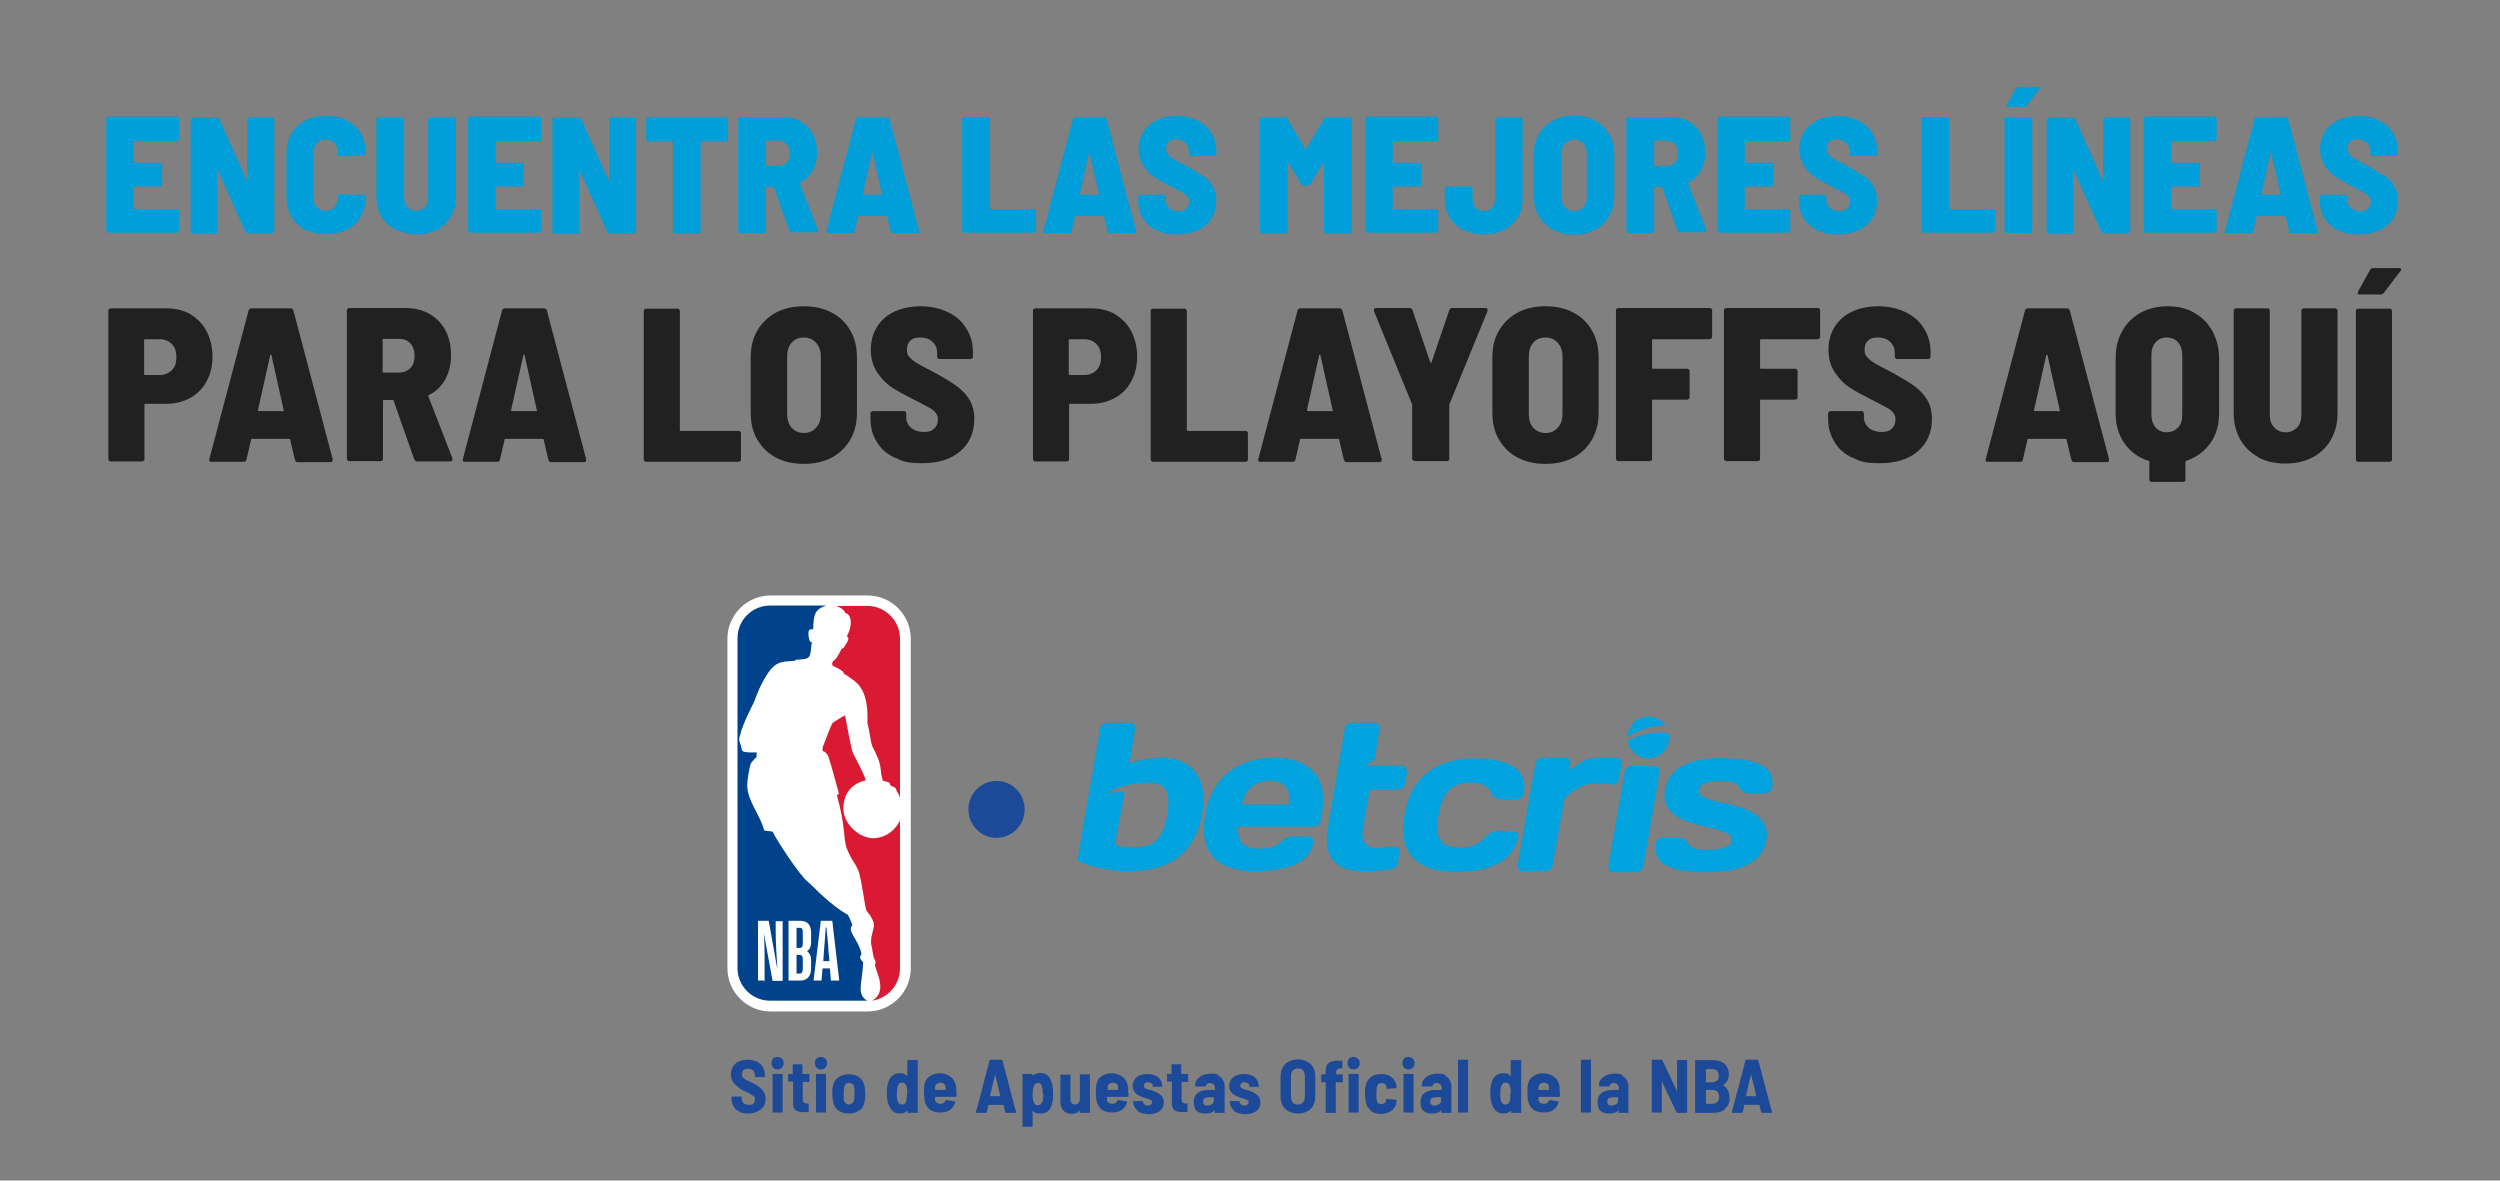 <?xml version="1.0" encoding="UTF-8"?>
<svg id="Layer_1" xmlns="http://www.w3.org/2000/svg" version="1.1" viewBox="0 0 720 340">
  <rect x="0" y="0" width="720" height="340" fill="#808080" stroke="none"/>
  <!-- Generator: Adobe Illustrator 29.1.0, SVG Export Plug-In . SVG Version: 2.1.0 Build 142)  -->
  <defs>
    <style>
      .st0 {
        fill: #009fda;
      }

      .st1 {
        fill: #00a3de;
      }

      .st2 {
        fill: #d91a32;
      }

      .st3 {
        fill: #212121;
      }

      .st4 {
        fill: #1d4a98;
      }

      .st5 {
        fill: #fff;
      }

      .st6 {
        fill: #00428b;
      }
    </style>
  </defs>
  <g>
    <ellipse class="st4" cx="287" cy="233.1" rx="8.1" ry="8.2"/>
    <g>
      <g id="BLANCO">
        <g>
          <path class="st1" d="M333.9,218.3c-2.4,0-5.4.5-8.6,1.5l1.6-9.8c0-.5,0-.9-.3-1.3-.3-.3-.6-.5-1.2-.5h-6.5c-.5,0-.9.2-1.4.5s-.6.7-.7,1.3l-6.5,37.7c1.4.9,3.5,1.7,6.4,2.3,2.9.6,5.8.9,8.5.9,12.1,0,19-5.5,21-16.4.9-5.2.3-9.3-2-12.2-2.2-2.8-5.7-4.2-10.4-4.2h.1ZM336.2,234.7c-.6,3.3-1.6,5.7-2.9,7.1-1.4,1.5-3.5,2.2-6.2,2.2s-4.4-.2-6-.6l2.8-15.3-4.9.2c4.3-2.6,10-2.9,11.6-2.9,2.6,0,4.4.7,5.2,2.2.8,1.5.9,3.9.4,7.1h-.1ZM366.8,218.3c-5.2,0-9.7,1.4-13.1,4.2-3.5,2.8-5.7,6.9-6.6,12.2-.9,5.4-.2,9.3,2.3,12.1,2.5,2.7,6.4,4.1,11.6,4.1,10.5,0,16.3-2.7,17.2-8.1,0-.5,0-1-.2-1.4-.3-.3-.6-.5-1.2-.5h-4.3c-1.4,0-2.6.5-3.6,1.6-1.3,1.3-3.3,1.9-6,1.9s-4.1-.5-5.1-1.5c-.9-1-1.4-2.6-1.2-4.8h21.7c.5,0,.9-.2,1.4-.5.4-.3.6-.7.7-1.4l.3-1.7c.9-5.2.2-9.3-2.3-12.1-2.5-2.8-6.4-4.2-11.6-4.2h-.1ZM371.1,231.7h-13.4c1-4.5,3.7-6.8,8-6.8s6.1,2.3,5.5,6.8h0ZM405.1,222.3c0-.5,0-.9-.3-1.3-.3-.3-.6-.5-1.2-.5h-10.4l2.7-1.8,1.4-8.7c0-.5,0-.9-.2-1.3-.3-.3-.6-.5-1.2-.5h-6.5c-.5,0-.9.2-1.4.5s-.6.7-.7,1.3l-4.8,28c-1.6,8.6,1.9,13,10.2,12.9,3.1,0,5.8-.2,7.8-.5.5,0,1-.3,1.4-.6.4-.3.6-.7.7-1.2l.5-2.9c0-.5,0-.9-.3-1.3-.3-.3-.6-.5-1.2-.5h-1c-.4,0-1,0-1.9.2-.8.1-1.6.2-2.1.2-1.6,0-2.7-.5-3.5-1.6-.7-1-.9-2.6-.5-4.6l1.9-10.7h8.1c.5,0,.9-.2,1.4-.5.4-.3.6-.7.7-1.3l.6-3.5h-.2ZM435.6,239.3h-4.4c-1.4,0-2.5.7-3.8,2.1-1.5,1.8-3.8,2.7-6.8,2.7s-4.8-.7-5.8-2.2c-.9-1.5-1.2-3.9-.5-7.1.6-3.4,1.6-5.8,3-7.2,1.5-1.5,3.6-2.2,6.3-2.2s5,.9,5.8,2.7c.6,1.4,1.7,2.1,3,2.1h4.4c.5,0,.9-.2,1.4-.5.4-.3.6-.7.7-1.3.6-3.3-.4-5.8-2.9-7.5-2.6-1.7-6.4-2.5-11.5-2.5s-10,1.4-13.4,4.1c-3.5,2.7-5.7,6.8-6.6,12.2-.9,5.4-.2,9.4,2.3,12.2,2.5,2.7,6.6,4.2,12.3,4.2s9.3-.8,12.5-2.5c3.1-1.7,5-4.2,5.7-7.5,0-.5,0-.9-.3-1.3-.3-.3-.7-.5-1.3-.5h0ZM464.2,226.1c.5,0,.9-.2,1.4-.5.4-.3.6-.7.7-1.3l.8-4.3c0-.5,0-.9-.3-1.3-.3-.3-.6-.5-1.2-.5-2.9,0-6.4-.2-8.4.5-1.9.6-3,1.7-5.2,3.1l.3-1.8c0-.5,0-.9-.3-1.3-.2-.3-.6-.5-1.2-.5h-6.5c-.5,0-.9.2-1.4.5-.4.3-.6.7-.7,1.3l-5.1,29.1c0,.5,0,.9.3,1.3.3.3.6.5,1.2.5h6.5c.5,0,.9-.2,1.4-.5.4-.3.6-.7.7-1.3l3.4-19.1c2.8-2.8,5.6-4.3,8.2-4.3s1.3,0,2.3,0h3v.3ZM477.7,221.1c-.3-.3-.6-.5-1.2-.5h-6.5c-.5,0-.9.2-1.4.5-.4.3-.6.7-.7,1.3l-4.7,27c0,.5,0,.9.3,1.3.3.3.6.5,1.2.5h6.5c.5,0,.9-.2,1.4-.5.4-.3.6-.7.7-1.3l4.7-27c0-.5,0-.9-.3-1.3ZM496.2,218.3c-10.1,0-15.6,3-16.7,9.3-.4,2.2,0,4.1,1.3,5.6s2.8,2.5,4.8,3.3c2,.6,4.1,1.3,6.1,1.7,2.1.4,3.8.9,5.2,1.6,1.4.5,2,1.3,1.9,2.2-.3,1.9-2.7,2.7-7.1,2.7s-4.6-.6-5.5-1.9c-.6-1-1.7-1.6-3-1.6h-4.3c-.5,0-.9.2-1.4.5-.4.3-.6.7-.7,1.3-.9,5.5,3.9,8.2,14.4,8.2s16.5-3,17.5-9.3c.4-2.2,0-4.1-1.3-5.6-1.3-1.5-2.8-2.5-4.8-3.3-2-.6-4.1-1.3-6.2-1.7s-3.8-.9-5.2-1.5c-1.4-.5-2-1.3-1.9-2.2.3-1.9,2.4-2.7,6.2-2.7s4.6.6,5.5,2c.6,1,1.7,1.6,3,1.6h4.3c.5,0,.9-.2,1.4-.5.4-.3.6-.7.7-1.3.9-5.5-3.8-8.3-14.4-8.3h.2Z"/>
          <g>
            <path class="st1" d="M479.5,208.8v-.2c-1.3-1.4-2.8-2.2-4.7-2.2-3.3,0-5.9,2.5-6,5.8,2.3-1.6,7.3-3.3,10.8-3.4h-.1Z"/>
            <path class="st1" d="M468.8,213.3c.4,2.9,2.9,5.1,6,5.1s6-2.7,6-6,0-.7,0-1c-2.3-.8-7.2-.6-11.9,1.9h-.1Z"/>
          </g>
        </g>
      </g>
      <g>
        <path class="st5" d="M249.9,171.5h-28c-6.8,0-12.4,5.6-12.4,12.4v95c0,6.8,5.6,12.4,12.4,12.4h28c6.8,0,12.4-5.6,12.4-12.4v-95c0-6.8-5.6-12.4-12.4-12.4"/>
        <path class="st2" d="M242.9,193.5v.4c.8.5,1.4.9,2.2,1.5,2.3,1.5,5.1,4,4.7,12.8.6,1.9.9,5.7,1.5,6.9,1.2,2.4,2,3.9,2.3,6.1,0,0,.3,3.5.8,3.7,2.4.5,1.7.7,2,1.2.3.5,1.8.4,1.8,1.7.5.6.8,1.3,1,2v-45.9c0-5.2-4.3-9.4-9.4-9.4h-9c1.5.5,2.3,1.2,2.7,2.1,1.2,0,2.5,2.7.4,6.6.9.6.2,1.6-.5,2.7-.2.3-.4.9-1,.9-.8,1.7-1.8,3.4-2.5,3.6-.2.3-.4,1,0,1.4,1.2.5,2.4,1.2,3.1,1.8"/>
        <path class="st2" d="M259.3,236c-1.3,3.1-4.3,5.4-7.9,5.4s-8.5-3.8-8.5-8.5,2.7-7.3,6.5-8.2c-.9-2.4-3-6.4-3.7-7.7-.6-1.3-2-9.3-2.3-10.9,0-.3-3.7,2.1-3.7,2.2-.2.2-2.7,6.7-2.8,7v1s1.3.1,1.9,2.3c.7,2.1,2.8,9.9,2.8,9.9,0,0-.5.6-.6.5,2.6,8.9,1.8,12.8,2.9,15.4,1.5,3.7,1.9,3.3,3.3,6.3.9,2.3,2,11.1,2.3,11.5,1.5,1.8,2.2,3.3,2.2,4.3s-1.3,4.1-.7,5.9c.3,1,.4,3.4.9,3.9,0,0,.4.8.2,1.3,0,.1-.2.3-.1.5.8,2.8,3.4,7.6-.8,10.1h0c4.5-.7,8-4.6,8-9.3v-42.9h.1Z"/>
        <path class="st6" d="M248.6,277.1c-1.6-1.4-.5-1.9-.5-2.5-1-4.2-4.3-6.6-2.6-8.1-.4-1.4-1.3-3-1.3-3-5.1-2.9-9.6-7.8-10.3-8.4-.9-.9-2.4-2-2.7-2.7-1.3-1.2-7.2-9.8-8.7-12.9l-2.4-.3c-1.2-4.6-4.8-8.4-4.9-13,0-1.7.7-5.5,1-6.2.3-.7,1.7-2,1.7-2v-1.3c-5.4.1-3.8-.4-4.7-2.5-.6-1.5-.2-1.8,0-2.7.7-2.9,3.1-7.6,4.1-9.6.3-1,1.4-3.6,1.4-3.6,4-8.2,5.5-7.6,10.3-8l.2-.3c4.7-.2,4-.5,4.6-5.1-.7.3-.9-1.5-.9-1.5-.4-2.6.7-2.1,1.3-2.2.1-4.3.5-5.7,3.7-6.8h-16.1c-5.2,0-9.4,4.2-9.4,9.4v95c0,5.2,4.2,9.4,9.4,9.4h28c-3.3-1.8-1.4-5-1.2-11.3"/>
        <path class="st5" d="M227.1,282.4v-17.2h3.4c1.9,0,3.1,1,3.1,3.5v2.5c0,1.6-.5,2.4-1.2,2.7.6.4,1.2,1.3,1.2,2.5v2.5c0,2.4-1.3,3.5-3.1,3.5h-3.4ZM229.4,275v5.4h.8c.7,0,1-.4,1-1.3v-2.9c0-.8-.3-1.2-1-1.2h-.8ZM229.4,267.3v5.7h.8c.8,0,1-.3,1-1.3v-3.3c0-.8-.2-1.2-1-1.2h-.8ZM239,278.9h-2.1l-.3,3.5h-2.3l2.1-17.2h3.3l2,17.2h-2.4l-.3-3.5h.1ZM237.9,267.1h-.1c-.1,2.1-.4,5.7-.5,6.8l-.2,2.9h1.8l-.3-2.9c0-1.2-.4-4.7-.6-6.8M220.3,282.4h-2v-17.2h3.1l2.5,14.1c-.2-3.4-.5-7.5-.5-10.9v-3.1h2v17.2h-2.9l-2.5-13.7c.2,3.1.2,5.7.2,8.4v5.5h.1Z"/>
      </g>
      <g>
        <path class="st4" d="M213.1,320.2c-.7-.3-1.4-.8-1.8-1.5-.4-.6-.6-1.4-.6-2.2v-.7c0-.1.1,0,.2,0h2.7v.6c0,.5.2.9.5,1.3.4.3.8.5,1.6.5s1-.1,1.3-.4c.3-.3.4-.6.4-1.2s0-.6-.3-.8c-.2-.2-.4-.4-.8-.6-.3-.2-.8-.5-1.6-.8-.8-.4-1.6-.8-2.1-1.3-.5-.4-1-.8-1.5-1.5-.4-.6-.6-1.4-.6-2.2s.2-1.6.6-2.2c.4-.6.9-1.2,1.7-1.5.7-.3,1.6-.5,2.5-.5s1.9.2,2.6.5c.7.4,1.4.8,1.8,1.6.4.6.6,1.5.6,2.3v.6c0,.1-.1,0-.2,0h-2.7v-.6c0-.5-.2-.9-.5-1.3-.3-.3-.8-.5-1.5-.5s-.9.1-1.3.4c-.3.3-.4.6-.4,1.2s0,.6.2.8c.2.2.4.5.8.7.3.2.9.5,1.7.8l.4.2c.8.4,1.5.8,2,1.3.5.3.8.7,1.2,1.3.3.5.5,1.2.5,1.9,0,1.4-.4,2.4-1.4,3.1-.9.7-2.1,1.2-3.6,1.2s-1.9-.2-2.6-.5h.1Z"/>
        <path class="st4" d="M222.7,307.5c-.3-.3-.5-.7-.5-1.3s.1-.9.4-1.3c.3-.3.7-.5,1.3-.5s.9.2,1.3.5c.3.3.5.7.5,1.3s-.2.9-.5,1.3c-.3.3-.7.5-1.3.5s-.9-.2-1.3-.5h.1ZM222.5,320.4v-11.1c0-.1.1,0,.2,0h2.7v11.1c0,.1-.1,0-.2,0h-2.7Z"/>
        <path class="st4" d="M233.2,311.6h-1.9s-.1,0-.1.1v4.9c0,.4,0,.7.3.9.2.2.4.3.8.3h.6v2.3q0,.2-.2.2h-1c-1.2,0-2-.2-2.5-.5-.5-.4-.8-1-.8-2.1v-6.1s0-.1-.1-.1h-1.3v-2.2c0-.1.1,0,.2,0h1s.1,0,.1-.1v-2.7c0-.1.1,0,.2,0h2.6v2.7s0,.1.1.1h1.9v2.2h0Z"/>
        <path class="st4" d="M235.2,307.5c-.3-.3-.5-.7-.5-1.3s.1-.9.4-1.3c.3-.3.7-.5,1.3-.5s.9.2,1.3.5c.3.3.5.7.5,1.3s-.2.9-.5,1.3c-.3.3-.7.5-1.3.5s-.9-.2-1.3-.5h.1ZM235,320.4v-11.1c0-.1.1,0,.2,0h2.7v11.1c0,.1-.1,0-.2,0h-2.7Z"/>
        <path class="st4" d="M241.4,319.8c-.8-.6-1.3-1.5-1.5-2.6-.1-.6-.2-1.5-.2-2.2s0-1.6.2-2.2c.2-1,.6-1.9,1.5-2.5.8-.6,1.9-.9,3.1-.9s2.3.3,3,.9c.8.6,1.3,1.5,1.5,2.5.1.6.2,1.4.2,2.2s0,1.6-.2,2.2c-.2,1.2-.6,2-1.5,2.6s-1.8.9-3,.9-2.3-.3-3.1-.9ZM245.5,317.7c.3-.2.4-.6.5-1,0-.6.1-1.3.1-1.8s0-1.2-.1-1.8c0-.4-.2-.7-.5-.9-.3-.2-.6-.3-1-.3s-.7.1-.9.3c-.3.2-.4.5-.5.9,0,.4-.1,1-.1,1.8v1.8c0,.4.3.7.5,1,.3.2.6.4,1,.4s.7-.1.9-.4h.1Z"/>
        <path class="st4" d="M261.4,305.3h2.9c.1,0,0,.1,0,.2v15c0,.1-.1,0-.2,0h-2.7v-.7h0c-.5.6-1.3.9-2.3.9-1.8,0-2.9-1.2-3.5-3.5-.1-.7-.2-1.6-.2-2.4s0-1.6.2-2.3c.4-2.2,1.6-3.4,3.5-3.4s.9,0,1.3.2c.3.1.7.4.9.7h0v-4.7h.1ZM261.3,314.9c0-.7,0-1.4-.2-1.9-.2-.8-.6-1.2-1.3-1.2s-.6,0-.8.3c-.2.3-.4.5-.5.8-.1.4-.2,1-.2,2s0,1.5.1,1.9c.2.8.6,1.3,1.4,1.3s1-.4,1.3-1.3c0-.4.1-1,.1-1.9h.2Z"/>
        <path class="st4" d="M275.5,314.9v.8c0,.2-.1.2-.3.2h-5.8s-.1,0-.1.1v.7c0,.4.2.7.5.9.3.2.6.3,1,.3.7,0,1.3-.3,1.5-.9,0-.1.2-.2.3-.2l2.3.4c.2,0,.2.1.2.3-.3.9-.8,1.7-1.6,2.2-.7.5-1.7.7-2.7.7s-2.3-.3-3-.8c-.7-.6-1.3-1.5-1.5-2.5-.1-.6-.2-1.5-.2-2.7s0-1.3.1-1.8c.2-1.2.6-2,1.5-2.6.8-.6,1.8-.9,3-.9s2.4.4,3.3,1.2c.8.7,1.3,1.8,1.4,2.9v1.6h.1ZM269.8,312.1c-.2.2-.4.5-.5.9v.8c0,.3,0,.1.1.1h2.8s.1,0,.1-.1v-.8c0-.4-.2-.7-.5-.9-.2-.2-.6-.3-.9-.3s-.7.1-.9.3h-.1Z"/>
        <path class="st4" d="M289.5,320.3l-.5-2.1h-4.3l-.5,2.1c0,.1-.1.2-.3.2h-2.6q-.2,0-.2-.3l3.9-14.8c0-.1.1-.2.3-.2h3.1q.2,0,.3.2l3.9,14.8h0c0,.2,0,.3-.2.3h-2.6q-.2,0-.3-.2h.1ZM285.3,315.7h2.8l-1.5-6.3h0l-1.5,6.3h.1Z"/>
        <path class="st4" d="M303.3,315.1c0,.9,0,1.7-.2,2.3-.2,1.2-.6,2-1.2,2.5-.5.6-1.4.8-2.3.8s-.9,0-1.3-.2c-.3-.1-.7-.4-.9-.7h0v4.7h-2.9c-.1,0,0-.1,0-.2v-15c0-.1.1,0,.2,0h2.7v.6h0c.5-.6,1.3-.9,2.3-.9,1.8,0,2.9,1.2,3.4,3.5.1.6.2,1.5.2,2.4v.2ZM300.3,315c0-.7,0-1.4-.2-1.9,0-.4-.2-.7-.4-.9s-.5-.3-.8-.3c-.6,0-1,.4-1.3,1.3-.1.4-.2,1-.2,1.9s0,1.5.2,2c.2.8.6,1.2,1.3,1.2s1-.4,1.4-1.2c.1-.5.2-1.2.2-2h-.1Z"/>
        <path class="st4" d="M311,309.4h2.9v11.1h-2.9v-.7h0c-.5.6-1.3,1-2.3,1s-1.8-.3-2.4-.9c-.6-.6-.9-1.5-.9-2.6v-7.8h2.9v7c0,.5.1.9.3,1.2.2.3.6.4,1,.4s.7-.1,1-.4c.2-.3.4-.7.4-1.3v-7h-.1Z"/>
        <path class="st4" d="M325,314.9v.8c0,.2-.1.2-.3.2h-5.8s-.1,0-.1.1v.7c0,.4.2.7.5.9.3.2.6.3,1,.3.7,0,1.3-.3,1.5-.9,0-.1.2-.2.3-.2l2.3.4c.2,0,.2.1.2.3-.3.9-.8,1.7-1.6,2.2-.7.5-1.7.7-2.7.7s-2.3-.3-3-.8c-.7-.6-1.3-1.5-1.5-2.5-.1-.6-.2-1.5-.2-2.7s0-1.3.1-1.8c.2-1.2.6-2,1.5-2.6.8-.6,1.8-.9,3-.9s2.4.4,3.3,1.2c.8.7,1.3,1.8,1.4,2.9v1.6h.1ZM319.5,312.1c-.2.2-.4.5-.5.9v.8c0,.3,0,.1.1.1h2.8s.1,0,.1-.1v-.8c0-.4-.2-.7-.5-.9-.2-.2-.6-.3-.9-.3s-.7.1-.9.3h-.1Z"/>
        <path class="st4" d="M327.6,319.8c-.8-.6-1.2-1.4-1.2-2.3v-.4c0-.1.1,0,.2,0h2.6v.2h0c0,.3.1.6.4.8.3.2.6.3,1,.3s.7,0,.9-.3c.2-.2.3-.4.3-.7s-.1-.5-.4-.6c-.2-.1-.6-.3-1.3-.5-.2,0-.6-.2-1-.3-.8-.3-1.6-.7-2.1-1.2-.5-.5-.8-1.3-.8-2.1s.4-1.9,1.2-2.5c.7-.6,1.8-.9,3-.9s2.3.3,3.1.9c.7.6,1.2,1.5,1.2,2.6s0,.2-.2.2h-2.5v-.2h0c0-.4-.1-.6-.4-.8-.2-.2-.6-.3-1-.3s-.7,0-.9.3-.3.4-.3.7.1.5.4.7.7.3,1.4.5c.1,0,.2,0,.4.1.1,0,.2,0,.3.1.9.3,1.8.7,2.4,1.3.6.5.9,1.2.9,2.1s-.4,1.9-1.2,2.5c-.8.6-1.9.9-3.1.9s-2.4-.3-3.3-.9v-.2Z"/>
        <path class="st4" d="M342.3,311.6h-1.9s-.1,0-.1.1v4.9c0,.4,0,.7.3.9.2.2.4.3.8.3h.6v2.3q0,.2-.2.2h-1c-1.2,0-2-.2-2.5-.5-.5-.4-.8-1-.8-2.1v-6.1s0-.1-.1-.1h-1.3v-2.2c0-.1.1,0,.2,0h1s.1,0,.1-.1v-2.7c0-.1.1,0,.2,0h2.6v2.7s0,.1.1.1h1.9v2.2h0Z"/>
        <path class="st4" d="M350.5,309.6c.7.3,1.3.7,1.6,1.3.4.5.6,1.2.6,1.9v7.7c0,.1-.1,0-.2,0h-2.7v-.8h0c-.5.7-1.4,1-2.6,1s-1.8-.2-2.5-.7c-.6-.5-.9-1.4-.9-2.5,0-2.4,1.5-3.6,4.4-3.6h1.6s.1,0,.1-.1v-.5c0-.4-.1-.7-.4-1-.2-.2-.6-.4-1-.4s-.6,0-.8.2c-.2.2-.4.4-.4.6s-.1.2-.3.2h-2.6c0-.1-.1-.2-.2-.2v-.2c0-1,.5-1.8,1.4-2.4.8-.6,1.9-.9,3.1-.9s1.7.1,2.3.4l-.2.2ZM349.1,318c.3-.3.5-.6.5-1v-.9s0-.1-.1-.1h-1.3c-.5,0-.9.1-1.3.3-.3.2-.4.5-.4,1s.1.6.3.8.5.3.9.3.9-.1,1.3-.4h0Z"/>
        <path class="st4" d="M355.4,319.8c-.8-.6-1.2-1.4-1.2-2.3v-.4c0-.1.1,0,.2,0h2.6v.2h0c0,.3.1.6.4.8.3.2.6.3,1,.3s.7,0,.9-.3c.2-.2.3-.4.3-.7s-.1-.5-.4-.6c-.2-.1-.6-.3-1.3-.5-.2,0-.6-.2-1-.3-.8-.3-1.6-.7-2.1-1.2-.5-.5-.8-1.3-.8-2.1s.4-1.9,1.2-2.5,1.8-.9,3-.9,2.3.3,3.1.9c.7.6,1.2,1.5,1.2,2.6s0,.2-.2.2h-2.5v-.2h0c0-.4-.1-.6-.4-.8-.2-.2-.6-.3-1-.3s-.7,0-.9.3-.3.4-.3.7.1.5.4.7.7.3,1.4.5c.1,0,.2,0,.4.1.1,0,.2,0,.3.1.9.3,1.8.7,2.4,1.3.6.5.9,1.2.9,2.1s-.4,1.9-1.2,2.5c-.8.6-1.9.9-3.1.9s-2.4-.3-3.3-.9v-.2Z"/>
        <path class="st4" d="M371.2,320.1c-.7-.4-1.4-.9-1.8-1.7-.4-.7-.6-1.6-.6-2.6v-5.8c0-.9.2-1.8.6-2.6.4-.7,1-1.4,1.8-1.7.7-.4,1.7-.6,2.6-.6s1.9.2,2.6.6,1.4.9,1.8,1.7c.4.7.6,1.6.6,2.6v5.8c0,.9-.2,1.9-.6,2.6-.4.7-1,1.4-1.8,1.7-.7.4-1.7.6-2.6.6s-1.9-.2-2.6-.6ZM375.3,317.5c.3-.4.5-.9.5-1.6v-6c0-.6-.2-1.2-.5-1.6-.3-.4-.8-.6-1.5-.6s-1,.2-1.5.6c-.3.4-.5.9-.5,1.6v6c0,.6.2,1.2.5,1.6s.8.6,1.5.6,1-.2,1.5-.6Z"/>
        <path class="st4" d="M386.7,309.4v2.3c0,.1-.1,0-.2,0h-1.7s-.1,0-.1.1v8.7c0,.1-.1,0-.2,0h-2.7v-8.7s0-.1-.1-.1h-1.2v-2.3h1.2s.1,0,.1-.1v-.5c0-.8.1-1.6.4-2.1.3-.5.7-.8,1.4-1,.6-.2,1.5-.3,2.4-.2h.6v2.2c0,.1-.1,0-.2,0h-.4c-.4,0-.7.1-.9.3s-.3.5-.3,1v.3s0,.1.1.1h1.9ZM388.6,307.5c-.3-.3-.5-.7-.5-1.3s.1-.9.4-1.3c.3-.3.7-.5,1.3-.5s.9.2,1.3.5c.3.3.5.7.5,1.3s-.2.9-.5,1.3c-.3.3-.7.5-1.3.5s-.9-.2-1.3-.5h.1ZM388.4,320.4v-11.1c0-.1.1,0,.2,0h2.7v11.1c0,.1-.1,0-.2,0h-2.7Z"/>
        <path class="st4" d="M394.8,319.8c-.8-.6-1.3-1.5-1.5-2.5-.1-.6-.2-1.4-.2-2.3s0-1.5.2-2.3c.2-1,.7-1.9,1.5-2.5.8-.6,1.8-.9,3-.9s2.2.3,2.9.9c.8.6,1.3,1.4,1.5,2.3v.6q0,.2-.2.3l-2.5.2h0c-.1,0-.2,0-.2-.2v-.5c0-.3-.2-.5-.5-.7-.2-.2-.5-.3-.9-.3s-.7.1-.9.3-.4.5-.5.9c0,.5-.1,1-.1,1.8s0,1.5.1,1.9c0,.4.2.7.4.9s.5.3.9.3.7-.1,1-.3c.2-.2.4-.5.4-.8v-.2s0-.1.1-.2h.2l2.5.2c.2,0,.2.1.2.3v.4c-.1,1-.6,1.9-1.5,2.5-.8.6-1.8.9-3,.9s-2.2-.3-3-.9h.1Z"/>
        <path class="st4" d="M404.4,307.5c-.3-.3-.5-.7-.5-1.3s.1-.9.4-1.3c.3-.3.7-.5,1.3-.5s.9.2,1.3.5c.3.3.5.7.5,1.3s-.2.9-.5,1.3c-.3.3-.7.5-1.3.5s-.9-.2-1.3-.5h.1ZM404.2,320.4v-11.1c0-.1.1,0,.2,0h2.7v11.1c0,.1-.1,0-.2,0h-2.7Z"/>
        <path class="st4" d="M415.8,309.6c.7.3,1.3.7,1.6,1.3.4.5.6,1.2.6,1.9v7.7c0,.1-.1,0-.2,0h-2.7v-.8h0c-.5.7-1.4,1-2.6,1s-1.8-.2-2.5-.7c-.6-.5-.9-1.4-.9-2.5,0-2.4,1.5-3.6,4.4-3.6h1.6s.1,0,.1-.1v-.5c0-.4-.1-.7-.4-1-.2-.2-.6-.4-1-.4s-.6,0-.8.2-.4.4-.4.6-.1.2-.3.2h-2.6c0-.1-.1-.2-.2-.2v-.2c0-1,.5-1.8,1.4-2.4.8-.6,1.9-.9,3.1-.9s1.7.1,2.3.4l-.2.2ZM414.5,318c.3-.3.5-.6.5-1v-.9s0-.1-.1-.1h-1.3c-.5,0-.9.1-1.3.3-.3.2-.4.5-.4,1s.1.6.3.8c.2.2.5.3.9.3s.9-.1,1.3-.4h0Z"/>
        <path class="st4" d="M419.9,320.4v-15.2h2.9c.1,0,0,.1,0,.2v15c0,.1-.1,0-.2,0h-2.7Z"/>
        <path class="st4" d="M435.2,305.3h2.9c.1,0,0,.1,0,.2v15c0,.1-.1,0-.2,0h-2.7v-.7h0c-.5.6-1.3.9-2.3.9-1.8,0-2.9-1.2-3.5-3.5-.1-.7-.2-1.6-.2-2.4s0-1.6.2-2.3c.4-2.2,1.6-3.4,3.5-3.4s.9,0,1.3.2c.3.1.7.4.9.7h0v-4.7h.1ZM435.1,314.9c0-.7,0-1.4-.2-1.9-.2-.8-.6-1.2-1.3-1.2s-.6,0-.8.3-.4.5-.5.8c-.1.4-.2,1-.2,2s0,1.5.1,1.9c.2.8.6,1.3,1.4,1.3s1-.4,1.3-1.3c0-.4.1-1,.1-1.9h.2Z"/>
        <path class="st4" d="M449.3,314.9v.8c0,.2-.1.2-.3.2h-5.8s-.1,0-.1.1v.7c0,.4.2.7.5.9.3.2.6.3,1,.3.7,0,1.3-.3,1.5-.9,0-.1.2-.2.3-.2l2.3.4c.2,0,.2.1.2.3-.3.9-.8,1.7-1.6,2.2-.7.5-1.7.7-2.7.7s-2.3-.3-3-.8c-.7-.6-1.3-1.5-1.5-2.5-.1-.6-.2-1.5-.2-2.7s0-1.3.1-1.8c.2-1.2.6-2,1.5-2.6.8-.6,1.8-.9,3-.9s2.4.4,3.3,1.2c.8.7,1.3,1.8,1.4,2.9v1.6h.1ZM443.6,312.1c-.2.2-.4.5-.5.9v.8c0,.3,0,.1.1.1h2.8s.1,0,.1-.1v-.8c0-.4-.2-.7-.5-.9-.2-.2-.6-.3-.9-.3s-.7.1-.9.3h-.1Z"/>
        <path class="st4" d="M455.3,320.4v-15.2h2.9c.1,0,0,.1,0,.2v15c0,.1-.1,0-.2,0h-2.7Z"/>
        <path class="st4" d="M466.8,309.6c.7.3,1.3.7,1.6,1.3.4.5.6,1.2.6,1.9v7.7c0,.1-.1,0-.2,0h-2.7v-.8h0c-.5.7-1.4,1-2.6,1s-1.8-.2-2.5-.7c-.6-.5-.9-1.4-.9-2.5,0-2.4,1.5-3.6,4.4-3.6h1.6s.1,0,.1-.1v-.5c0-.4-.1-.7-.4-1-.2-.2-.6-.4-1-.4s-.6,0-.8.2-.4.4-.4.6-.1.2-.3.2h-2.6c0-.1-.1-.2-.2-.2v-.2c0-1,.5-1.8,1.4-2.4.8-.6,1.9-.9,3.1-.9s1.7.1,2.3.4l-.2.2ZM465.5,318c.3-.3.5-.6.5-1v-.9s0-.1-.1-.1h-1.3c-.5,0-.9.1-1.3.3-.3.2-.4.5-.4,1s.1.6.3.8c.2.2.5.3.9.3s.9-.1,1.3-.4h0Z"/>
        <path class="st4" d="M483,305.3h2.9c.1,0,0,.1,0,.2v15c0,.1-.1,0-.2,0h-2.6c-.1,0-.2,0-.3-.2l-4.2-8.9h0v9c0,.1-.1,0-.2,0h-2.7v-15.2h2.8c.1,0,.2,0,.3.2l4.2,8.9h0v-9Z"/>
        <path class="st4" d="M496.8,319.5c-.9.7-2.1,1-3.5,1h-5.1v-15.2h4.7c1.6,0,2.7.3,3.7,1,.8.7,1.3,1.8,1.3,3.1s-.5,2.5-1.7,3.1h0c1.3.8,1.9,2,1.9,3.7s-.4,2.4-1.4,3.1h.1ZM491.3,308.1v3.5s0,.1.1.1h1.7c.6,0,1-.2,1.4-.5s.5-.7.5-1.4-.2-1-.5-1.4c-.3-.3-.8-.5-1.4-.5h-1.7s-.1,0-.1.1h0ZM494.6,317.4c.3-.3.5-.8.5-1.5s-.2-1.2-.5-1.5c-.3-.3-.7-.5-1.4-.5h-1.8s-.1,0-.1.1v3.8s0,.1.1.1h1.8c.6,0,1-.2,1.4-.5h0Z"/>
        <path class="st4" d="M507.2,320.3l-.5-2.1h-4.3l-.5,2.1c0,.1-.1.2-.3.2h-2.6q-.2,0-.2-.3l3.9-14.8c0-.1.1-.2.3-.2h3.1q.2,0,.3.2l3.9,14.8h0c0,.2,0,.3-.2.3h-2.6q-.2,0-.3-.2h.1ZM503,315.7h2.8l-1.5-6.3h0l-1.5,6.3h.1Z"/>
      </g>
    </g>
  </g>
  <g>
    <path class="st3" d="M54.8,90.5c2,1.2,3.6,2.8,4.7,4.9,1.1,2.1,1.7,4.6,1.7,7.3s-.6,5.1-1.7,7.1c-1.1,2.1-2.7,3.7-4.7,4.8-2,1.1-4.4,1.7-7,1.7h-5.9c-.2,0-.3.1-.3.3v15.6c0,.2,0,.4-.2.5s-.3.2-.5.2h-9c-.2,0-.4,0-.5-.2-.1-.1-.2-.3-.2-.5v-42.7c0-.2,0-.4.2-.5s.3-.2.5-.2h16c2.7,0,5,.6,7,1.7ZM49.5,106.6c.9-.9,1.3-2.1,1.3-3.7s-.4-2.9-1.3-3.8c-.9-.9-2-1.4-3.5-1.4h-4.2c-.2,0-.3.1-.3.3v9.7c0,.2.1.3.3.3h4.2c1.4,0,2.6-.5,3.5-1.4Z"/>
    <path class="st3" d="M84.9,132.3l-1.3-5.6c0-.2-.1-.3-.3-.3h-10.7c-.2,0-.3,0-.3.3l-1.3,5.6c0,.5-.4.7-.8.7h-9.3c-.5,0-.8-.3-.6-.8l11.3-42.8c.1-.4.4-.6.9-.6h11.1c.5,0,.8.2.9.6l11.3,42.8v.3c0,.4-.2.6-.6.6h-9.4c-.5,0-.7-.2-.8-.7ZM74.6,118.4h6.8c0,0,.2,0,.3,0,0,0,.1-.2,0-.3l-3.5-15.7c0-.2-.1-.3-.2-.3s-.1,0-.2.3l-3.5,15.7c0,.2,0,.3.3.3Z"/>
    <path class="st3" d="M119.3,132.3l-5.9-16.8c0-.2-.2-.3-.3-.3h-2.5c-.2,0-.3.1-.3.3v16.6c0,.2,0,.4-.2.5-.1.1-.3.2-.5.2h-9c-.2,0-.4,0-.5-.2-.1-.1-.2-.3-.2-.5v-42.7c0-.2,0-.4.2-.5.1-.1.3-.2.5-.2h16.2c2.6,0,4.9.6,6.9,1.7,2,1.2,3.6,2.8,4.6,4.8,1.1,2.1,1.6,4.4,1.6,7.1s-.6,5-1.7,7c-1.1,2-2.7,3.5-4.7,4.5-.2,0-.2.2-.1.4l6.9,17.8c0,0,0,.2,0,.3,0,.4-.2.6-.7.6h-9.4c-.4,0-.7-.2-.8-.6ZM110.2,98v9c0,.2.1.3.3.3h4.4c1.3,0,2.4-.4,3.3-1.3.8-.8,1.2-2,1.2-3.5s-.4-2.7-1.2-3.6c-.8-.9-1.9-1.3-3.3-1.3h-4.4c-.2,0-.3.1-.3.3Z"/>
    <path class="st3" d="M157.9,132.3l-1.3-5.6c0-.2-.1-.3-.3-.3h-10.7c-.2,0-.3,0-.3.3l-1.3,5.6c0,.5-.4.7-.8.7h-9.3c-.5,0-.8-.3-.6-.8l11.3-42.8c.1-.4.4-.6.9-.6h11.1c.5,0,.8.2.9.6l11.3,42.8v.3c0,.4-.2.6-.6.6h-9.4c-.5,0-.7-.2-.8-.7ZM147.5,118.4h6.8c0,0,.2,0,.3,0,0,0,.1-.2,0-.3l-3.5-15.7c0-.2-.1-.3-.2-.3s-.1,0-.2.3l-3.5,15.7c0,.2,0,.3.3.3Z"/>
    <path class="st3" d="M185.6,132.8c-.1-.1-.2-.3-.2-.5v-42.7c0-.2,0-.4.2-.5.1-.1.3-.2.5-.2h9c.2,0,.4,0,.5.2.1.1.2.3.2.5v34.2c0,.2.1.3.3.3h16.6c.2,0,.4,0,.5.2.1.1.2.3.2.5v7.5c0,.2,0,.4-.2.5s-.3.2-.5.2h-26.6c-.2,0-.4,0-.5-.2Z"/>
    <path class="st3" d="M223.5,131.8c-2.3-1.2-4.1-3-5.4-5.2-1.3-2.2-1.9-4.8-1.9-7.8v-15.9c0-2.9.6-5.5,1.9-7.7,1.3-2.2,3.1-3.9,5.4-5.2,2.3-1.2,5-1.8,8-1.8s5.7.6,8,1.8c2.3,1.2,4.1,2.9,5.4,5.2,1.3,2.2,1.9,4.8,1.9,7.7v15.9c0,3-.6,5.5-1.9,7.8-1.3,2.2-3.1,4-5.4,5.2-2.3,1.2-5,1.8-8,1.8s-5.7-.6-8-1.8ZM235.1,123.1c.9-1,1.3-2.3,1.3-3.9v-16.6c0-1.6-.5-2.9-1.4-3.9-.9-1-2.1-1.5-3.5-1.5s-2.7.5-3.5,1.5c-.9,1-1.3,2.3-1.3,4v16.6c0,1.6.4,2.9,1.3,3.9.9,1,2.1,1.5,3.5,1.5s2.7-.5,3.5-1.5Z"/>
    <path class="st3" d="M257.8,131.9c-2.3-1.1-4-2.5-5.2-4.5-1.2-1.9-1.9-4.1-1.9-6.7v-1.6c0-.2,0-.4.2-.5s.3-.2.5-.2h8.9c.2,0,.4,0,.5.2.1.1.2.3.2.5v1.1c0,1.2.5,2.2,1.4,3,.9.8,2.2,1.2,3.7,1.2s2.3-.3,3-1c.7-.7,1-1.5,1-2.5s-.2-1.5-.7-2.1c-.5-.6-1.1-1.1-2-1.5-.8-.5-2.3-1.2-4.4-2.3-2.4-1.2-4.4-2.3-6.1-3.4-1.7-1.1-3.1-2.6-4.3-4.4-1.2-1.8-1.8-4-1.8-6.5s.6-4.7,1.8-6.6c1.2-1.9,2.9-3.4,5.1-4.4,2.2-1,4.7-1.5,7.5-1.5s5.5.6,7.8,1.7c2.3,1.1,4.1,2.7,5.3,4.7,1.3,2,1.9,4.3,1.9,6.9v1.2c0,.2,0,.4-.2.5-.1.1-.3.2-.5.2h-8.9c-.2,0-.4,0-.5-.2-.1-.1-.2-.3-.2-.5v-1.1c0-1.2-.4-2.3-1.3-3.1-.9-.9-2.1-1.3-3.6-1.3s-2.2.3-2.8.9c-.7.6-1,1.5-1,2.6s.2,1.5.7,2.1c.5.6,1.2,1.2,2.2,1.8,1,.6,2.5,1.4,4.5,2.4l1.8,1c2.3,1.3,4.1,2.4,5.4,3.4,1.3,1,2.5,2.2,3.4,3.7.9,1.5,1.4,3.4,1.4,5.5,0,4-1.4,7.1-4.1,9.4-2.7,2.3-6.3,3.4-10.8,3.4s-5.7-.5-7.9-1.6Z"/>
    <path class="st3" d="M321.1,90.5c2,1.2,3.6,2.8,4.7,4.9,1.1,2.1,1.7,4.6,1.7,7.3s-.6,5.1-1.7,7.1c-1.1,2.1-2.7,3.7-4.7,4.8-2,1.1-4.4,1.7-7,1.7h-5.9c-.2,0-.3.1-.3.3v15.6c0,.2,0,.4-.2.5s-.3.2-.5.2h-9c-.2,0-.4,0-.5-.2-.1-.1-.2-.3-.2-.5v-42.7c0-.2,0-.4.2-.5s.3-.2.5-.2h16c2.7,0,5,.6,7,1.7ZM315.8,106.6c.9-.9,1.3-2.1,1.3-3.7s-.4-2.9-1.3-3.8c-.9-.9-2-1.4-3.5-1.4h-4.2c-.2,0-.3.1-.3.3v9.7c0,.2.1.3.3.3h4.2c1.4,0,2.6-.5,3.5-1.4Z"/>
    <path class="st3" d="M331.6,132.8c-.1-.1-.2-.3-.2-.5v-42.7c0-.2,0-.4.2-.5.1-.1.3-.2.5-.2h9c.2,0,.4,0,.5.2.1.1.2.3.2.5v34.2c0,.2.1.3.3.3h16.6c.2,0,.4,0,.5.2.1.1.2.3.2.5v7.5c0,.2,0,.4-.2.5s-.3.2-.5.2h-26.6c-.2,0-.4,0-.5-.2Z"/>
    <path class="st3" d="M387,132.3l-1.3-5.6c0-.2-.1-.3-.3-.3h-10.7c-.2,0-.3,0-.3.3l-1.3,5.6c0,.5-.4.7-.8.7h-9.3c-.5,0-.8-.3-.6-.8l11.3-42.8c.1-.4.4-.6.9-.6h11.1c.5,0,.8.2.9.6l11.3,42.8v.3c0,.4-.2.6-.6.6h-9.4c-.5,0-.7-.2-.8-.7ZM376.7,118.4h6.8c0,0,.2,0,.3,0,0,0,.1-.2,0-.3l-3.5-15.7c0-.2-.1-.3-.2-.3s-.1,0-.2.3l-3.5,15.7c0,.2,0,.3.3.3Z"/>
    <path class="st3" d="M406.9,132.6c-.1-.1-.2-.3-.2-.5v-15.6c0,0-11-26.9-11-26.9,0,0,0-.2,0-.4,0-.3.2-.5.6-.5h9.7c.4,0,.7.2.8.6l5.1,15c0,.1.1.2.2.2s.1,0,.2-.2l5.1-15c.1-.4.4-.6.8-.6h9.6c.3,0,.5,0,.6.3,0,.2,0,.4,0,.6l-11,26.9v.4c0,0,0,15.2,0,15.2,0,.2,0,.4-.2.5-.1.1-.3.2-.5.2h-9c-.2,0-.4,0-.5-.2Z"/>
    <path class="st3" d="M437.1,131.8c-2.3-1.2-4.1-3-5.4-5.2-1.3-2.2-1.9-4.8-1.9-7.8v-15.9c0-2.9.6-5.5,1.9-7.7,1.3-2.2,3.1-3.9,5.4-5.2,2.3-1.2,5-1.8,8-1.8s5.7.6,8,1.8c2.3,1.2,4.1,2.9,5.4,5.2,1.3,2.2,1.9,4.8,1.9,7.7v15.9c0,3-.6,5.5-1.9,7.8-1.3,2.2-3.1,4-5.4,5.2-2.3,1.2-5,1.8-8,1.8s-5.7-.6-8-1.8ZM448.7,123.1c.9-1,1.3-2.3,1.3-3.9v-16.6c0-1.6-.5-2.9-1.4-3.9-.9-1-2.1-1.5-3.5-1.5s-2.7.5-3.5,1.5c-.9,1-1.3,2.3-1.3,4v16.6c0,1.6.4,2.9,1.3,3.9.9,1,2.1,1.5,3.5,1.5s2.7-.5,3.5-1.5Z"/>
    <path class="st3" d="M492.8,97.5c-.1.1-.3.2-.5.2h-16.2c-.2,0-.3.1-.3.3v7.9c0,.2.1.3.3.3h9.8c.2,0,.4,0,.5.2.1.1.2.3.2.5v7.5c0,.2,0,.4-.2.5s-.3.2-.5.2h-9.8c-.2,0-.3.1-.3.3v16.7c0,.2,0,.4-.2.5-.1.1-.3.2-.5.2h-9c-.2,0-.4,0-.5-.2-.1-.1-.2-.3-.2-.5v-42.7c0-.2,0-.4.2-.5.1-.1.3-.2.5-.2h26.3c.2,0,.4,0,.5.2.1.1.2.3.2.5v7.5c0,.2,0,.4-.2.5Z"/>
    <path class="st3" d="M523.9,97.5c-.1.1-.3.2-.5.2h-16.2c-.2,0-.3.1-.3.3v7.9c0,.2.1.3.3.3h9.8c.2,0,.4,0,.5.2.1.1.2.3.2.5v7.5c0,.2,0,.4-.2.5s-.3.2-.5.2h-9.8c-.2,0-.3.1-.3.3v16.7c0,.2,0,.4-.2.5-.1.1-.3.2-.5.2h-9c-.2,0-.4,0-.5-.2-.1-.1-.2-.3-.2-.5v-42.7c0-.2,0-.4.2-.5.1-.1.3-.2.5-.2h26.3c.2,0,.4,0,.5.2.1.1.2.3.2.5v7.5c0,.2,0,.4-.2.5Z"/>
    <path class="st3" d="M533.6,131.9c-2.3-1.1-4-2.5-5.2-4.5-1.2-1.9-1.9-4.1-1.9-6.7v-1.6c0-.2,0-.4.2-.5s.3-.2.5-.2h8.9c.2,0,.4,0,.5.2.1.1.2.3.2.5v1.1c0,1.2.5,2.2,1.4,3,.9.8,2.2,1.2,3.7,1.2s2.3-.3,3-1c.7-.7,1-1.5,1-2.5s-.2-1.5-.7-2.1c-.5-.6-1.1-1.1-2-1.5-.8-.5-2.3-1.2-4.4-2.3-2.4-1.2-4.4-2.3-6.1-3.4-1.7-1.1-3.1-2.6-4.3-4.4-1.2-1.8-1.8-4-1.8-6.5s.6-4.7,1.8-6.6c1.2-1.9,2.9-3.4,5.1-4.4,2.2-1,4.7-1.5,7.5-1.5s5.5.6,7.8,1.7c2.3,1.1,4.1,2.7,5.3,4.7,1.3,2,1.9,4.3,1.9,6.9v1.2c0,.2,0,.4-.2.5-.1.1-.3.2-.5.2h-8.9c-.2,0-.4,0-.5-.2-.1-.1-.2-.3-.2-.5v-1.1c0-1.2-.4-2.3-1.3-3.1-.9-.9-2.1-1.3-3.6-1.3s-2.2.3-2.8.9c-.7.6-1,1.5-1,2.6s.2,1.5.7,2.1c.5.6,1.2,1.2,2.2,1.8,1,.6,2.5,1.4,4.5,2.4l1.8,1c2.3,1.3,4.1,2.4,5.4,3.4,1.3,1,2.5,2.2,3.4,3.7.9,1.5,1.4,3.4,1.4,5.5,0,4-1.4,7.1-4.1,9.4-2.7,2.3-6.3,3.4-10.8,3.4s-5.7-.5-7.9-1.6Z"/>
    <path class="st3" d="M596.5,132.3l-1.3-5.6c0-.2-.1-.3-.3-.3h-10.7c-.2,0-.3,0-.3.3l-1.3,5.6c0,.5-.4.7-.8.7h-9.3c-.5,0-.8-.3-.6-.8l11.3-42.8c.1-.4.4-.6.9-.6h11.1c.5,0,.8.2.9.6l11.3,42.8v.3c0,.4-.2.6-.6.6h-9.4c-.5,0-.7-.2-.8-.7ZM586.1,118.4h6.8c0,0,.2,0,.3,0,0,0,.1-.2,0-.3l-3.5-15.7c0-.2-.1-.3-.2-.3s-.1,0-.2.3l-3.5,15.7c0,.2,0,.3.3.3Z"/>
    <path class="st3" d="M631.9,90.1c2.3,1.2,4,3,5.3,5.3,1.2,2.3,1.9,4.9,1.9,7.8v15.7c0,3.4-.8,6.3-2.5,8.7-1.7,2.4-4,4.1-6.9,5.1-.2,0-.3.1-.3.3v5.1c0,.2,0,.4-.2.5-.1.1-.3.2-.5.2h-9c-.2,0-.4,0-.5-.2-.1-.1-.2-.3-.2-.5v-5.1c0-.2,0-.3-.3-.3-3-1-5.3-2.7-6.9-5.1-1.7-2.4-2.5-5.3-2.5-8.7v-15.7c0-2.9.6-5.6,1.9-7.8,1.2-2.3,3-4,5.2-5.3,2.2-1.2,4.8-1.9,7.8-1.9s5.6.6,7.8,1.9ZM619.6,119.3c0,1.6.4,2.8,1.2,3.8.8.9,1.9,1.4,3.2,1.4s2.4-.5,3.3-1.4,1.2-2.2,1.2-3.8v-16.9c0-1.6-.4-2.8-1.2-3.8-.8-.9-1.9-1.4-3.3-1.4s-2.4.5-3.2,1.4c-.8.9-1.2,2.2-1.2,3.8v16.9Z"/>
    <path class="st3" d="M650.5,131.7c-2.3-1.2-4-2.9-5.3-5.1-1.2-2.2-1.9-4.7-1.9-7.6v-29.5c0-.2,0-.4.2-.5.1-.1.3-.2.5-.2h9c.2,0,.4,0,.5.2.1.1.2.3.2.5v30c0,1.5.4,2.7,1.3,3.6.8.9,1.9,1.4,3.3,1.4s2.4-.5,3.3-1.4c.8-.9,1.2-2.1,1.2-3.6v-30c0-.2,0-.4.2-.5s.3-.2.5-.2h9c.2,0,.4,0,.5.2.1.1.2.3.2.5v29.5c0,2.9-.6,5.4-1.9,7.6-1.2,2.2-3,3.9-5.2,5.1-2.3,1.2-4.9,1.8-7.9,1.8s-5.6-.6-7.9-1.8Z"/>
    <path class="st3" d="M678.7,132.8c-.1-.1-.2-.3-.2-.5v-42.7c0-.2,0-.4.2-.5.1-.1.3-.2.5-.2h9c.2,0,.4,0,.5.2.1.1.2.3.2.5v42.7c0,.2,0,.4-.2.5-.1.1-.3.2-.5.2h-9c-.2,0-.4,0-.5-.2ZM679.1,84.6c0-.2,0-.4,0-.6l3.5-6.3c.2-.3.5-.5.9-.5h7.4c.4,0,.6.1.6.4s0,.3-.2.5l-4.8,6.3c-.3.3-.5.4-.9.4h-6.1c-.3,0-.5,0-.6-.3Z"/>
  </g>
  <g>
    <path class="st0" d="M51.4,40.4c-.1.1-.2.2-.4.2h-12.3c-.2,0-.2,0-.2.2v5.9c0,.2,0,.2.2.2h7.4c.2,0,.3,0,.4.2.1.1.2.2.2.4v5.6c0,.2,0,.3-.2.4-.1.1-.2.2-.4.2h-7.4c-.2,0-.2,0-.2.2v6.1c0,.2,0,.2.2.2h12.3c.2,0,.3,0,.4.2.1.1.2.2.2.4v5.6c0,.2,0,.3-.2.4s-.2.2-.4.2h-19.8c-.2,0-.3,0-.4-.2-.1-.1-.2-.2-.2-.4v-32.2c0-.2,0-.3.2-.4.1-.1.2-.2.4-.2h19.8c.2,0,.3,0,.4.2.1.1.2.2.2.4v5.6c0,.2,0,.3-.2.4Z"/>
    <path class="st0" d="M71.2,34c.1-.1.2-.2.4-.2h6.8c.2,0,.3,0,.4.2.1.1.2.2.2.4v32.2c0,.2,0,.3-.2.4-.1.1-.2.2-.4.2h-7c-.3,0-.5-.1-.7-.4l-7.9-17.6c0,0-.1-.1-.2-.1,0,0,0,0,0,.2v17.4c0,.2,0,.3,0,.4s-.2.2-.4.2h-6.7c-.2,0-.3,0-.4-.2-.1-.1-.2-.2-.2-.4v-32.2c0-.2,0-.3.2-.4.1-.1.2-.2.4-.2h7c.3,0,.5.1.7.4l7.8,17.5c0,0,.1.1.2.1s0,0,0-.2v-17.3c0-.2,0-.3.1-.4Z"/>
    <path class="st0" d="M87.9,66.2c-1.7-.9-3.1-2.2-4-3.8-.9-1.6-1.4-3.6-1.4-5.7v-12.5c0-2.2.5-4,1.4-5.7.9-1.6,2.3-2.9,4-3.8,1.7-.9,3.7-1.3,6-1.3s4.2.4,6,1.3c1.7.9,3.1,2.1,4,3.7.9,1.6,1.4,3.4,1.4,5.5v.2c0,.2,0,.3-.2.4-.1.1-.2.2-.4.2l-6.8.3c-.4,0-.6-.2-.6-.5v-.7c0-1.1-.3-2-1-2.6-.6-.7-1.5-1-2.5-1s-1.9.3-2.5,1c-.6.7-1,1.5-1,2.6v13.3c0,1.1.3,2,1,2.6.6.7,1.5,1,2.5,1s1.9-.3,2.5-1c.6-.7,1-1.5,1-2.6v-.7c0-.3.2-.5.6-.5l6.8.3c.2,0,.3,0,.4.2.1.1.2.3.2.4h0c0,2.2-.5,4-1.4,5.6-.9,1.6-2.3,2.8-4,3.7-1.7.9-3.7,1.3-6,1.3s-4.2-.4-6-1.3Z"/>
    <path class="st0" d="M113.8,66.1c-1.7-.9-3-2.2-4-3.8-.9-1.6-1.4-3.6-1.4-5.7v-22.2c0-.2,0-.3.2-.4.1-.1.2-.2.4-.2h6.8c.2,0,.3,0,.4.2.1.1.2.2.2.4v22.6c0,1.1.3,2,1,2.7.6.7,1.5,1,2.5,1s1.8-.3,2.5-1c.6-.7.9-1.6.9-2.7v-22.6c0-.2,0-.3.2-.4s.2-.2.4-.2h6.8c.2,0,.3,0,.4.2.1.1.2.2.2.4v22.2c0,2.2-.5,4.1-1.4,5.7-.9,1.6-2.3,2.9-3.9,3.8-1.7.9-3.7,1.4-5.9,1.4s-4.2-.5-5.9-1.4Z"/>
    <path class="st0" d="M155.6,40.4c-.1.1-.2.2-.4.2h-12.3c-.2,0-.2,0-.2.2v5.9c0,.2,0,.2.2.2h7.4c.2,0,.3,0,.4.2.1.1.2.2.2.4v5.6c0,.2,0,.3-.2.4-.1.1-.2.2-.4.2h-7.4c-.2,0-.2,0-.2.2v6.1c0,.2,0,.2.2.2h12.3c.2,0,.3,0,.4.2.1.1.2.2.2.4v5.6c0,.2,0,.3-.2.4s-.2.2-.4.2h-19.8c-.2,0-.3,0-.4-.2-.1-.1-.2-.2-.2-.4v-32.2c0-.2,0-.3.2-.4.1-.1.2-.2.4-.2h19.8c.2,0,.3,0,.4.2.1.1.2.2.2.4v5.6c0,.2,0,.3-.2.4Z"/>
    <path class="st0" d="M175.4,34c.1-.1.2-.2.4-.2h6.8c.2,0,.3,0,.4.2.1.1.2.2.2.4v32.2c0,.2,0,.3-.2.4-.1.1-.2.2-.4.2h-7c-.3,0-.5-.1-.7-.4l-7.9-17.6c0,0-.1-.1-.2-.1,0,0,0,0,0,.2v17.4c0,.2,0,.3,0,.4s-.2.2-.4.2h-6.7c-.2,0-.3,0-.4-.2-.1-.1-.2-.2-.2-.4v-32.2c0-.2,0-.3.2-.4.1-.1.2-.2.4-.2h7c.3,0,.5.1.7.4l7.8,17.5c0,0,.1.1.2.1s0,0,0-.2v-17.3c0-.2,0-.3.1-.4Z"/>
    <path class="st0" d="M209.5,34c.1.1.2.2.2.4v5.7c0,.2,0,.3-.2.4s-.2.2-.4.2h-7.1c-.2,0-.2,0-.2.2v25.7c0,.2,0,.3-.2.4s-.2.2-.4.2h-6.8c-.2,0-.3,0-.4-.2-.1-.1-.2-.2-.2-.4v-25.7c0-.2,0-.2-.2-.2h-6.9c-.2,0-.3,0-.4-.2-.1-.1-.2-.2-.2-.4v-5.7c0-.2,0-.3.2-.4.1-.1.2-.2.4-.2h22.4c.2,0,.3,0,.4.2Z"/>
    <path class="st0" d="M227.4,66.6l-4.5-12.6c0-.1-.1-.2-.2-.2h-1.9c-.2,0-.2,0-.2.2v12.5c0,.2,0,.3-.2.4s-.2.2-.4.2h-6.8c-.2,0-.3,0-.4-.2-.1-.1-.2-.2-.2-.4v-32.2c0-.2,0-.3.2-.4.1-.1.2-.2.4-.2h12.2c2,0,3.7.4,5.2,1.3,1.5.9,2.7,2.1,3.5,3.6.8,1.6,1.2,3.3,1.2,5.4s-.4,3.7-1.3,5.2c-.9,1.5-2,2.6-3.6,3.4-.1,0-.2.1,0,.3l5.2,13.4c0,0,0,.1,0,.2,0,.3-.2.4-.5.4h-7.1c-.3,0-.5-.2-.6-.5ZM220.6,40.8v6.8c0,.2,0,.2.2.2h3.3c1,0,1.8-.3,2.5-1,.6-.6.9-1.5.9-2.6s-.3-2-.9-2.7c-.6-.6-1.4-1-2.5-1h-3.3c-.2,0-.2,0-.2.2Z"/>
    <path class="st0" d="M256.5,66.6l-1-4.2c0-.1-.1-.2-.2-.2h-8c-.1,0-.2,0-.2.2l-1,4.2c0,.3-.3.5-.6.5h-7c-.4,0-.6-.2-.5-.6l8.5-32.2c0-.3.3-.5.7-.5h8.3c.3,0,.6.2.7.5l8.5,32.2v.2c0,.3-.1.4-.5.4h-7.1c-.3,0-.6-.2-.6-.5ZM248.7,56.1h5.1c0,0,.1,0,.2,0,0,0,0-.1,0-.2l-2.7-11.8c0-.1,0-.2-.1-.2s-.1,0-.1.2l-2.6,11.8c0,.2,0,.2.2.2Z"/>
    <path class="st0" d="M277.3,66.9c-.1-.1-.2-.2-.2-.4v-32.2c0-.2,0-.3.2-.4.1-.1.2-.2.4-.2h6.8c.2,0,.3,0,.4.2.1.1.2.2.2.4v25.7c0,.2,0,.2.2.2h12.5c.2,0,.3,0,.4.2.1.1.2.2.2.4v5.6c0,.2,0,.3-.2.4s-.2.2-.4.2h-20c-.2,0-.3,0-.4-.2Z"/>
    <path class="st0" d="M319,66.6l-1-4.2c0-.1-.1-.2-.2-.2h-8c-.1,0-.2,0-.2.2l-1,4.2c0,.3-.3.5-.6.5h-7c-.4,0-.6-.2-.5-.6l8.5-32.2c0-.3.3-.5.7-.5h8.3c.3,0,.6.2.7.5l8.5,32.2v.2c0,.3-.1.4-.5.4h-7.1c-.3,0-.6-.2-.6-.5ZM311.2,56.1h5.1c0,0,.1,0,.2,0,0,0,0-.1,0-.2l-2.7-11.8c0-.1,0-.2-.1-.2s-.1,0-.1.2l-2.6,11.8c0,.2,0,.2.2.2Z"/>
    <path class="st0" d="M333.1,66.3c-1.7-.8-3-1.9-3.9-3.4-.9-1.4-1.4-3.1-1.4-5v-1.2c0-.2,0-.3.2-.4s.2-.2.4-.2h6.7c.2,0,.3,0,.4.2.1.1.2.2.2.4v.9c0,.9.3,1.6,1,2.3.7.6,1.6.9,2.8.9s1.7-.3,2.2-.8.8-1.1.8-1.9-.2-1.1-.5-1.5c-.4-.4-.9-.8-1.5-1.2-.6-.3-1.7-.9-3.3-1.7-1.8-.9-3.3-1.8-4.6-2.6-1.3-.8-2.4-1.9-3.3-3.3-.9-1.4-1.4-3-1.4-4.9s.5-3.6,1.4-5c.9-1.4,2.2-2.5,3.9-3.3,1.6-.8,3.5-1.2,5.7-1.2s4.1.4,5.9,1.3c1.7.8,3.1,2,4,3.5,1,1.5,1.5,3.2,1.5,5.2v.9c0,.2,0,.3-.2.4-.1.1-.2.2-.4.2h-6.7c-.2,0-.3,0-.4-.2-.1-.1-.2-.2-.2-.4v-.8c0-.9-.3-1.7-1-2.4-.7-.6-1.6-1-2.7-1s-1.6.2-2.1.7c-.5.5-.8,1.1-.8,2s.2,1.1.5,1.6c.3.5.9.9,1.6,1.4.7.4,1.9,1,3.4,1.8l1.4.8c1.7,1,3.1,1.8,4.1,2.5,1,.7,1.9,1.7,2.5,2.8.7,1.1,1,2.5,1,4.1,0,3-1,5.3-3.1,7.1-2,1.7-4.8,2.6-8.1,2.6s-4.3-.4-6-1.2Z"/>
    <path class="st0" d="M382,33.8h6.7c.2,0,.3,0,.4.2.1.1.2.2.2.4v32.2c0,.2,0,.3-.2.4-.1.1-.2.2-.4.2h-6.8c-.2,0-.3,0-.4-.2-.1-.1-.2-.2-.2-.4v-19.7c0-.1,0-.2,0-.2,0,0-.1,0-.2.1l-3.7,6.2c-.1.3-.3.4-.7.4h-1.3c-.3,0-.5-.1-.7-.4l-3.7-6.2c0,0-.1-.1-.2-.1,0,0,0,0,0,.2v19.7c0,.2,0,.3-.2.4s-.2.2-.4.2h-6.8c-.2,0-.3,0-.4-.2-.1-.1-.2-.2-.2-.4v-32.2c0-.2,0-.3.2-.4.1-.1.2-.2.4-.2h6.7c.3,0,.5.1.7.4l5.1,8.7c0,.2.2.2.3,0l5.1-8.7c.1-.3.3-.4.7-.4Z"/>
    <path class="st0" d="M414,40.4c-.1.1-.2.2-.4.2h-12.3c-.2,0-.2,0-.2.2v5.9c0,.2,0,.2.2.2h7.4c.2,0,.3,0,.4.2.1.1.2.2.2.4v5.6c0,.2,0,.3-.2.4-.1.1-.2.2-.4.2h-7.4c-.2,0-.2,0-.2.2v6.1c0,.2,0,.2.2.2h12.3c.2,0,.3,0,.4.2.1.1.2.2.2.4v5.6c0,.2,0,.3-.2.4s-.2.2-.4.2h-19.8c-.2,0-.3,0-.4-.2-.1-.1-.2-.2-.2-.4v-32.2c0-.2,0-.3.2-.4.1-.1.2-.2.4-.2h19.8c.2,0,.3,0,.4.2.1.1.2.2.2.4v5.6c0,.2,0,.3-.2.4Z"/>
    <path class="st0" d="M421.4,66.2c-1.7-.8-3-2-3.9-3.6-.9-1.6-1.4-3.3-1.4-5.3v-3c0-.2,0-.3.2-.4s.2-.2.4-.2h6.8c.2,0,.3,0,.4.2.1.1.2.2.2.4v3c0,1,.3,1.8.9,2.5.6.6,1.3,1,2.3,1s1.8-.3,2.4-1c.6-.6.9-1.5.9-2.5v-22.9c0-.2,0-.3.2-.4.1-.1.2-.2.4-.2h6.7c.2,0,.3,0,.4.2.1.1.2.2.2.4v22.9c0,2-.5,3.8-1.4,5.3-.9,1.5-2.3,2.7-3.9,3.6-1.7.9-3.6,1.3-5.8,1.3s-4.2-.4-5.8-1.3Z"/>
    <path class="st0" d="M447.3,66.2c-1.7-.9-3.1-2.2-4.1-3.9-1-1.7-1.5-3.6-1.5-5.9v-12c0-2.2.5-4.1,1.5-5.8,1-1.7,2.3-3,4.1-3.9,1.7-.9,3.8-1.4,6-1.4s4.3.5,6,1.4c1.7.9,3.1,2.2,4.1,3.9,1,1.7,1.5,3.6,1.5,5.8v12c0,2.2-.5,4.2-1.5,5.9-1,1.7-2.3,3-4.1,3.9-1.7.9-3.8,1.4-6,1.4s-4.3-.5-6-1.4ZM456,59.7c.7-.7,1-1.7,1-2.9v-12.5c0-1.2-.3-2.2-1-3-.7-.8-1.6-1.1-2.6-1.1s-2,.4-2.7,1.1c-.7.7-1,1.7-1,3v12.5c0,1.2.3,2.2,1,2.9.7.7,1.6,1.1,2.7,1.1s2-.4,2.7-1.1Z"/>
    <path class="st0" d="M483.2,66.6l-4.5-12.6c0-.1-.1-.2-.2-.2h-1.9c-.2,0-.2,0-.2.2v12.5c0,.2,0,.3-.2.4s-.2.2-.4.2h-6.8c-.2,0-.3,0-.4-.2-.1-.1-.2-.2-.2-.4v-32.2c0-.2,0-.3.2-.4.1-.1.2-.2.4-.2h12.2c2,0,3.7.4,5.2,1.3,1.5.9,2.7,2.1,3.5,3.6.8,1.6,1.2,3.3,1.2,5.4s-.4,3.7-1.3,5.2c-.9,1.5-2,2.6-3.6,3.4-.1,0-.2.1,0,.3l5.2,13.4c0,0,0,.1,0,.2,0,.3-.2.4-.5.4h-7.1c-.3,0-.5-.2-.6-.5ZM476.4,40.8v6.8c0,.2,0,.2.2.2h3.3c1,0,1.8-.3,2.5-1,.6-.6.9-1.5.9-2.6s-.3-2-.9-2.7c-.6-.6-1.4-1-2.5-1h-3.3c-.2,0-.2,0-.2.2Z"/>
    <path class="st0" d="M515.4,40.4c-.1.1-.2.2-.4.2h-12.3c-.2,0-.2,0-.2.2v5.9c0,.2,0,.2.2.2h7.4c.2,0,.3,0,.4.2.1.1.2.2.2.4v5.6c0,.2,0,.3-.2.4-.1.1-.2.2-.4.2h-7.4c-.2,0-.2,0-.2.2v6.1c0,.2,0,.2.2.2h12.3c.2,0,.3,0,.4.2.1.1.2.2.2.4v5.6c0,.2,0,.3-.2.4s-.2.2-.4.2h-19.8c-.2,0-.3,0-.4-.2-.1-.1-.2-.2-.2-.4v-32.2c0-.2,0-.3.2-.4.1-.1.2-.2.4-.2h19.8c.2,0,.3,0,.4.2.1.1.2.2.2.4v5.6c0,.2,0,.3-.2.4Z"/>
    <path class="st0" d="M523.4,66.3c-1.7-.8-3-1.9-3.9-3.4-.9-1.4-1.4-3.1-1.4-5v-1.2c0-.2,0-.3.2-.4s.2-.2.4-.2h6.7c.2,0,.3,0,.4.2.1.1.2.2.2.4v.9c0,.9.3,1.6,1,2.3.7.6,1.6.9,2.8.9s1.7-.3,2.2-.8.8-1.1.8-1.9-.2-1.1-.5-1.5c-.4-.4-.9-.8-1.5-1.2-.6-.3-1.7-.9-3.3-1.7-1.8-.9-3.3-1.8-4.6-2.6-1.3-.8-2.4-1.9-3.3-3.3-.9-1.4-1.4-3-1.4-4.9s.5-3.6,1.4-5c.9-1.4,2.2-2.5,3.9-3.3,1.6-.8,3.5-1.2,5.7-1.2s4.1.4,5.9,1.3c1.7.8,3.1,2,4,3.5,1,1.5,1.5,3.2,1.5,5.2v.9c0,.2,0,.3-.2.4-.1.1-.2.2-.4.2h-6.7c-.2,0-.3,0-.4-.2-.1-.1-.2-.2-.2-.4v-.8c0-.9-.3-1.7-1-2.4-.7-.6-1.6-1-2.7-1s-1.6.2-2.1.7c-.5.5-.8,1.1-.8,2s.2,1.1.5,1.6c.3.5.9.9,1.6,1.4.7.4,1.9,1,3.4,1.8l1.4.8c1.7,1,3.1,1.8,4.1,2.5,1,.7,1.9,1.7,2.5,2.8.7,1.1,1,2.5,1,4.1,0,3-1,5.3-3.1,7.1-2,1.7-4.8,2.6-8.1,2.6s-4.3-.4-6-1.2Z"/>
    <path class="st0" d="M553.5,66.9c-.1-.1-.2-.2-.2-.4v-32.2c0-.2,0-.3.2-.4.1-.1.2-.2.4-.2h6.8c.2,0,.3,0,.4.2.1.1.2.2.2.4v25.7c0,.2,0,.2.2.2h12.5c.2,0,.3,0,.4.2.1.1.2.2.2.4v5.6c0,.2,0,.3-.2.4s-.2.2-.4.2h-20c-.2,0-.3,0-.4-.2Z"/>
    <path class="st0" d="M577.5,66.9c-.1-.1-.2-.2-.2-.4v-32.2c0-.2,0-.3.2-.4.1-.1.2-.2.4-.2h6.8c.2,0,.3,0,.4.2.1.1.2.2.2.4v32.2c0,.2,0,.3-.2.4s-.2.2-.4.2h-6.8c-.2,0-.3,0-.4-.2ZM577.9,30.7c0-.1,0-.3,0-.5l2.7-4.8c.2-.3.4-.4.7-.4h5.6c.3,0,.5.1.5.3s0,.2-.1.4l-3.6,4.8c-.2.2-.4.3-.7.3h-4.6c-.2,0-.4,0-.4-.2Z"/>
    <path class="st0" d="M605.7,34c.1-.1.2-.2.4-.2h6.8c.2,0,.3,0,.4.2.1.1.2.2.2.4v32.2c0,.2,0,.3-.2.4-.1.1-.2.2-.4.2h-7c-.3,0-.5-.1-.7-.4l-7.9-17.6c0,0-.1-.1-.2-.1,0,0,0,0,0,.2v17.4c0,.2,0,.3,0,.4s-.2.2-.4.2h-6.7c-.2,0-.3,0-.4-.2-.1-.1-.2-.2-.2-.4v-32.2c0-.2,0-.3.2-.4.1-.1.2-.2.4-.2h7c.3,0,.5.1.7.4l7.8,17.5c0,0,.1.1.2.1s0,0,0-.2v-17.3c0-.2,0-.3.1-.4Z"/>
    <path class="st0" d="M638.2,40.4c-.1.1-.2.2-.4.2h-12.3c-.2,0-.2,0-.2.2v5.9c0,.2,0,.2.2.2h7.4c.2,0,.3,0,.4.2.1.1.2.2.2.4v5.6c0,.2,0,.3-.2.4-.1.1-.2.2-.4.2h-7.4c-.2,0-.2,0-.2.2v6.1c0,.2,0,.2.2.2h12.3c.2,0,.3,0,.4.2.1.1.2.2.2.4v5.6c0,.2,0,.3-.2.4s-.2.2-.4.2h-19.8c-.2,0-.3,0-.4-.2-.1-.1-.2-.2-.2-.4v-32.2c0-.2,0-.3.2-.4.1-.1.2-.2.4-.2h19.8c.2,0,.3,0,.4.2.1.1.2.2.2.4v5.6c0,.2,0,.3-.2.4Z"/>
    <path class="st0" d="M659.3,66.6l-1-4.2c0-.1-.1-.2-.2-.2h-8c-.1,0-.2,0-.2.2l-1,4.2c0,.3-.3.5-.6.5h-7c-.4,0-.6-.2-.5-.6l8.5-32.2c0-.3.3-.5.7-.5h8.3c.3,0,.6.2.7.5l8.5,32.2v.2c0,.3-.1.4-.5.4h-7.1c-.3,0-.6-.2-.6-.5ZM651.5,56.1h5.1c0,0,.1,0,.2,0,0,0,0-.1,0-.2l-2.7-11.8c0-.1,0-.2-.1-.2s-.1,0-.1.2l-2.6,11.8c0,.2,0,.2.2.2Z"/>
    <path class="st0" d="M673.4,66.3c-1.7-.8-3-1.9-3.9-3.4-.9-1.4-1.4-3.1-1.4-5v-1.2c0-.2,0-.3.2-.4s.2-.2.4-.2h6.7c.2,0,.3,0,.4.2.1.1.2.2.2.4v.9c0,.9.3,1.6,1,2.3.7.6,1.6.9,2.8.9s1.7-.3,2.2-.8.8-1.1.8-1.9-.2-1.1-.5-1.5c-.4-.4-.9-.8-1.5-1.2-.6-.3-1.7-.9-3.3-1.7-1.8-.9-3.3-1.8-4.6-2.6-1.3-.8-2.4-1.9-3.3-3.3-.9-1.4-1.4-3-1.4-4.9s.5-3.6,1.4-5c.9-1.4,2.2-2.5,3.9-3.3,1.6-.8,3.5-1.2,5.7-1.2s4.1.4,5.9,1.3c1.7.8,3.1,2,4,3.5,1,1.5,1.5,3.2,1.5,5.2v.9c0,.2,0,.3-.2.4-.1.1-.2.2-.4.2h-6.7c-.2,0-.3,0-.4-.2-.1-.1-.2-.2-.2-.4v-.8c0-.9-.3-1.7-1-2.4-.7-.6-1.6-1-2.7-1s-1.6.2-2.1.7c-.5.5-.8,1.1-.8,2s.2,1.1.5,1.6c.3.5.9.9,1.6,1.4.7.4,1.9,1,3.4,1.8l1.4.8c1.7,1,3.1,1.8,4.1,2.5,1,.7,1.9,1.7,2.5,2.8.7,1.1,1,2.5,1,4.1,0,3-1,5.3-3.1,7.1-2,1.7-4.8,2.6-8.1,2.6s-4.3-.4-6-1.2Z"/>
  </g>
</svg>
